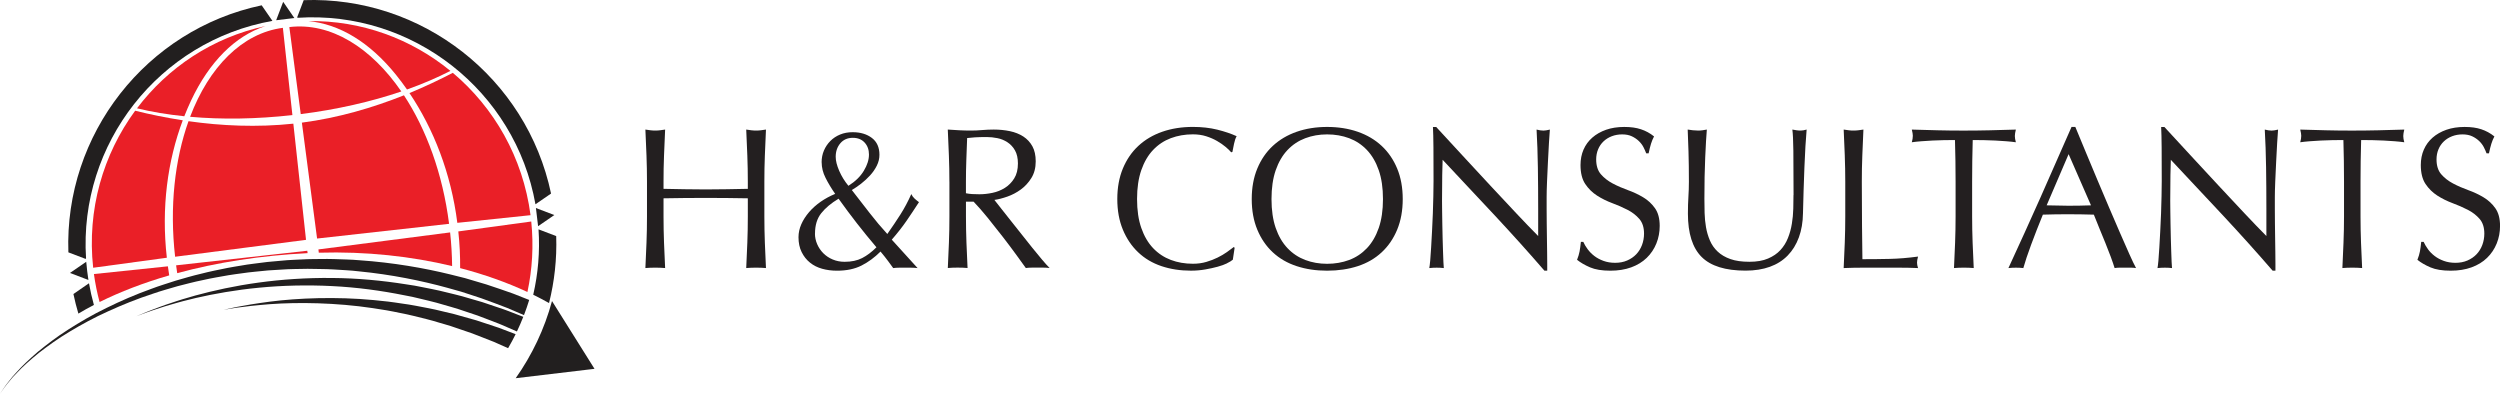 <?xml version="1.0" encoding="UTF-8"?> <svg xmlns="http://www.w3.org/2000/svg" id="logo" viewBox="0 0 1013.07 159.55"><defs><style> .cls-1 { fill: #231f20; } .cls-2 { isolation: isolate; } .cls-3 { fill: #ea1f27; } .cls-4 { fill: #221f1f; } </style></defs><g><g><g><path class="cls-4" d="M35.72,112.7c-.14-.94-.28-1.89-.39-2.85-.12-.95-.21-1.91-.29-2.86l-.11-.91-6.57,4.53,7.46,2.84-.09-.75h-.01Z"></path><path class="cls-4" d="M34.87,104.75c-3-46.52,29.64-88.11,75.52-96.29l-4.35-6.31C59.25,12.03,26.05,54.43,27.71,102.26l6.94,2.64.21-.15h.01Z"></path><path class="cls-4" d="M216.98,82.78l6.32-4.35C213.43,31.58,170.95-1.66,123.07.06l-2.64,6.92.16.23c46.57-3.05,88.23,29.63,96.39,75.57h0Z"></path><path class="cls-4" d="M38.05,123.57c-.8-2.87-1.47-5.79-1.99-8.78l-6.31,4.35c.56,2.69,1.24,5.34,2.01,7.94,2.01-1.2,4.11-2.38,6.29-3.51h0Z"></path><path class="cls-4" d="M216.08,119.44c2.21,1.08,4.35,2.21,6.41,3.37,2.18-8.71,3.21-17.82,2.9-27.14l-7.16-2.73c.6,9.09-.19,17.99-2.15,26.5Z"></path><polygon class="cls-4" points="111.91 8.2 119.28 7.31 114.75 .74 111.91 8.2"></polygon><polygon class="cls-4" points="218.05 91.66 224.63 87.14 217.17 84.3 218.05 91.66"></polygon></g><g><path class="cls-3" d="M37.75,108.5l29.86-4.06c-2.31-20.3.31-39.29,6.45-55.69-6.83-1.05-13.3-2.39-19.29-3.88-12.95,17.64-19.58,40.08-17.02,63.62h0Z"></path><path class="cls-3" d="M114.62,11.28c-16.55,2.15-29.94,15.95-37.58,36.05,12.91,1.15,26.99.93,41.45-.69l-3.86-35.36h0Z"></path><path class="cls-3" d="M124.65,102.58l-.13-.97-53.16,5.91c.14,1.06.29,2.12.45,3.17,15.91-4.32,33.77-7.16,52.83-8.11h.01Z"></path><path class="cls-3" d="M70.95,104.04l53.06-6.85-5.14-47.08c-14.75,1.57-29.23.88-42.48-1-5.55,15.55-7.74,34.64-5.43,54.93h-.01Z"></path><path class="cls-3" d="M68.57,111.6c-.2-1.22-.38-2.44-.54-3.68l-29.97,3.13c.53,3.87,1.3,7.66,2.29,11.34,8.38-4.16,17.86-7.8,28.22-10.8h0Z"></path><path class="cls-3" d="M186.47,108.65c9.89,2.57,19.05,5.85,27.26,9.67,1.97-9.15,2.56-18.75,1.55-28.56l-29.56,4.02c.55,5.02.78,9.99.74,14.87h0Z"></path><path class="cls-3" d="M117.25,10.96l4.62,35.28c14.55-1.84,28.39-4.98,40.76-9.18-12.27-17.84-28.68-28.1-45.39-26.09h.01Z"></path><path class="cls-3" d="M181.98,90.7c-2.57-20.26-9.22-38.29-18.29-52.08-12.53,5-26.54,9.14-41.36,11.08l6.16,46.96,53.49-5.96h0Z"></path><path class="cls-3" d="M160.49,30.34c1.53,1.9,3.01,3.87,4.44,5.92,6.31-2.24,12.21-4.77,17.59-7.54-15.89-13-36.12-20.53-57.67-20.17,12.67,1.12,24.97,8.56,35.64,21.78h0Z"></path><path class="cls-3" d="M74.69,47.1c.86-2.18,1.78-4.33,2.76-6.41,7.35-15.6,17.78-26.09,30.08-30.13-21.34,4.61-39.49,16.77-52.01,33.33,5.96,1.45,12.4,2.53,19.17,3.22h0Z"></path><path class="cls-3" d="M165.92,37.71c9.77,14.5,16.85,32.47,19.4,52.59l29.67-3.1c-3.08-23.43-14.8-43.63-31.5-57.69-5.4,2.81-11.28,5.6-17.56,8.2h0Z"></path><path class="cls-3" d="M183.21,107.83c-.05-4.47-.31-9.03-.81-13.65l-53.37,6.89.15,1.33c19.23-.57,37.58,1.47,54.04,5.43h0Z"></path></g></g><g><path class="cls-4" d="M202.1,131.14c1.23.47,2.32.99,3.33,1.42,1.67.73,3.01,1.31,4.04,1.76.93-1.94,1.79-3.92,2.58-5.93-1.08-.42-2.51-.97-4.29-1.66-1.05-.39-2.2-.88-3.48-1.32-1.28-.43-2.67-.9-4.15-1.4-1.48-.5-3.06-1.03-4.72-1.59-1.69-.49-3.45-1-5.3-1.54-3.67-1.15-7.75-2.04-12.02-3.1-2.14-.5-4.38-.89-6.64-1.36-1.13-.22-2.28-.44-3.44-.67-1.16-.18-2.34-.36-3.53-.55-9.48-1.51-19.69-2.49-29.91-2.56-10.22-.11-20.42.57-29.88,1.88-9.46,1.29-18.17,3.21-25.52,5.22-1.83.54-3.58,1.05-5.25,1.53-1.66.49-3.22,1.05-4.69,1.53-2.95.93-5.45,1.95-7.53,2.71-2.09.75-3.67,1.5-4.77,1.93-1.1.46-1.68.7-1.68.7,0,0,.6-.22,1.71-.63,1.12-.39,2.73-1.07,4.84-1.74s4.64-1.59,7.62-2.4c1.49-.41,3.05-.91,4.73-1.33,1.67-.42,3.44-.86,5.28-1.31,7.39-1.7,16.1-3.25,25.51-4.15,9.41-.91,19.49-1.17,29.53-.66,10.04.48,20.02,1.85,29.22,3.7,1.15.23,2.3.45,3.43.67,1.12.27,2.23.53,3.33.79,2.19.55,4.35,1.01,6.43,1.59,4.13,1.21,8.06,2.23,11.6,3.5,1.78.6,3.48,1.16,5.1,1.71,1.6.61,3.11,1.19,4.54,1.73,1.42.55,2.75,1.06,3.98,1.53h0Z"></path><path class="cls-4" d="M212.33,127.69c.78-2.02,1.48-4.06,2.12-6.14-1.57-.62-3.77-1.49-6.54-2.58-3.01-1.06-6.67-2.35-10.9-3.73-2.13-.63-4.4-1.31-6.8-2.01-.6-.18-1.21-.36-1.82-.54-.62-.15-1.25-.31-1.89-.47-1.27-.32-2.57-.64-3.9-.98-10.64-2.61-23.27-4.84-36.94-5.78-3.41-.32-6.89-.33-10.41-.48-1.76-.09-3.53-.02-5.31-.02-1.78.02-3.57,0-5.36.07-3.59.2-7.21.25-10.83.64-1.81.16-3.62.32-5.44.49l-5.43.69c-1.81.2-3.61.5-5.4.81-1.8.31-3.6.57-5.38.93-3.56.73-7.11,1.42-10.58,2.33-3.5.8-6.91,1.84-10.29,2.8-1.68.52-3.34,1.08-4.99,1.61-1.66.52-3.28,1.1-4.88,1.7-6.45,2.3-12.53,4.96-18.18,7.74-5.67,2.74-10.84,5.78-15.51,8.76-4.68,2.96-8.75,6.12-12.3,9-3.48,3.01-6.44,5.77-8.69,8.33-.57.63-1.11,1.23-1.62,1.79-.48.61-.93,1.17-1.35,1.7-.84,1.05-1.55,1.95-2.07,2.77-1.07,1.58-1.64,2.43-1.64,2.43,0,0,.59-.83,1.7-2.39.54-.8,1.27-1.68,2.14-2.71.43-.51.9-1.07,1.39-1.66.52-.55,1.07-1.13,1.66-1.74,2.31-2.5,5.33-5.16,8.87-8.06,3.61-2.77,7.73-5.79,12.46-8.6,4.72-2.83,9.92-5.7,15.62-8.25,5.67-2.59,11.76-5.06,18.2-7.15,1.6-.55,3.22-1.08,4.87-1.55,1.65-.48,3.3-.99,4.97-1.45,3.37-.85,6.76-1.78,10.24-2.47,3.45-.8,6.97-1.37,10.5-2,1.76-.3,3.54-.51,5.32-.76,1.78-.25,3.55-.5,5.34-.65l5.35-.53c1.79-.11,3.57-.22,5.36-.33,3.56-.28,7.12-.23,10.64-.32,1.76,0,3.52.06,5.26.08,1.75.05,3.48.03,5.21.17,3.44.24,6.85.35,10.18.76,13.35,1.3,25.62,3.83,35.92,6.66,1.29.36,2.55.71,3.77,1.06.62.17,1.22.35,1.83.51.59.19,1.18.39,1.76.57,2.31.76,4.5,1.48,6.56,2.15,4.08,1.46,7.61,2.82,10.51,3.93,2.9,1.24,5.15,2.2,6.69,2.86h0Z"></path><path class="cls-4" d="M200.01,138.48c.49.22.96.43,1.42.63.91.4,1.74.77,2.5,1.11.74.33,1.39.61,1.97.87,1.08-1.85,2.1-3.75,3.05-5.68-.73-.28-1.61-.61-2.65-1-.79-.3-1.67-.64-2.63-1-.48-.18-.98-.37-1.49-.57-.52-.17-1.07-.35-1.63-.54-2.24-.74-4.77-1.58-7.53-2.49-2.79-.79-5.82-1.64-9.02-2.54-1.62-.38-3.28-.78-4.97-1.18-1.7-.39-3.42-.86-5.2-1.16-3.56-.67-7.21-1.45-10.98-1.93-1.88-.26-3.76-.6-5.67-.8s-3.82-.4-5.73-.6c-15.33-1.46-30.72-.82-42.08.63-2.84.42-5.44.72-7.73,1.13s-4.28.77-5.92,1.06c-3.26.71-5.12,1.12-5.12,1.12,0,0,1.88-.3,5.16-.84,1.65-.2,3.66-.45,5.96-.74,2.3-.29,4.91-.44,7.75-.71,11.36-.83,26.62-.63,41.59,1.61,1.87.3,3.74.6,5.6.89s3.69.73,5.51,1.08c3.66.67,7.2,1.63,10.64,2.47,1.72.39,3.38.94,5.02,1.41,1.64.48,3.23.95,4.79,1.41,3.07,1.05,5.97,2.04,8.65,2.95,2.64,1.03,5.05,1.98,7.2,2.81.53.21,1.05.41,1.55.61h-.01Z"></path></g><path class="cls-4" d="M223.69,122c-3.07,11.35-8.1,21.9-14.72,31.26l31.94-3.8-17.22-27.46h0Z"></path></g><g class="cls-2"><g class="cls-2"><path class="cls-1" d="M302.84,63.08c-.14-3.46-.29-6.98-.45-10.58.71.11,1.39.2,2.04.29.65.08,1.31.12,1.96.12s1.31-.04,1.96-.12,1.33-.18,2.04-.29c-.16,3.59-.31,7.12-.45,10.58-.14,3.46-.2,6.98-.2,10.58v14.05c0,3.59.07,7.13.2,10.62.14,3.49.29,6.92.45,10.29-1.25-.11-2.59-.16-4-.16s-2.75.05-4,.16c.16-3.38.31-6.81.45-10.29.14-3.48.2-7.02.2-10.62v-7.35c-2.94-.05-5.79-.09-8.54-.12-2.75-.03-5.6-.04-8.54-.04s-5.79.01-8.54.04c-2.75.03-5.59.07-8.54.12v7.35c0,3.59.07,7.13.2,10.62.14,3.49.29,6.92.45,10.29-1.25-.11-2.59-.16-4-.16s-2.75.05-4,.16c.16-3.38.31-6.81.45-10.29.14-3.48.2-7.02.2-10.62v-14.05c0-3.59-.07-7.12-.2-10.58-.14-3.46-.29-6.98-.45-10.58.71.11,1.39.2,2.04.29.65.08,1.31.12,1.96.12s1.31-.04,1.96-.12c.65-.08,1.33-.18,2.04-.29-.16,3.59-.31,7.12-.45,10.58-.14,3.46-.2,6.98-.2,10.58v2.86c2.94.05,5.79.11,8.54.16,2.75.05,5.6.08,8.54.08s5.79-.03,8.54-.08c2.75-.05,5.6-.11,8.54-.16v-2.86c0-3.59-.07-7.12-.2-10.58Z"></path><path class="cls-1" d="M332.94,65.82c0-1.74.31-3.35.94-4.82.63-1.47,1.5-2.76,2.61-3.88,1.12-1.12,2.44-1.99,3.96-2.61,1.52-.63,3.21-.94,5.06-.94,3.16,0,5.76.78,7.8,2.33,2.04,1.55,3.06,3.83,3.06,6.82,0,1.53-.35,3-1.06,4.41-.71,1.42-1.62,2.74-2.74,3.96-1.12,1.22-2.33,2.34-3.63,3.35-1.31,1.01-2.56,1.87-3.76,2.57,2.45,3.16,4.85,6.25,7.19,9.27,2.34,3.02,4.74,5.87,7.19,8.54,1.96-2.78,3.74-5.43,5.35-7.96,1.61-2.53,3.06-5.27,4.37-8.21.33.71.78,1.32,1.35,1.84.57.52,1.16.99,1.76,1.43-1.69,2.61-3.38,5.15-5.06,7.6-1.69,2.45-3.68,4.98-5.96,7.6l10.46,11.52c-.87-.11-1.74-.16-2.61-.16h-4.94c-.79,0-1.57.05-2.33.16-.44-.6-1.1-1.51-2-2.74-.9-1.22-1.95-2.54-3.14-3.96-2.4,2.4-4.97,4.29-7.72,5.68-2.75,1.39-6.06,2.08-9.92,2.08-2.12,0-4.12-.26-6-.78-1.88-.52-3.53-1.35-4.94-2.49-1.42-1.14-2.55-2.57-3.39-4.29-.85-1.72-1.27-3.72-1.27-6,0-1.8.38-3.55,1.14-5.27.76-1.72,1.81-3.35,3.14-4.9,1.33-1.55,2.9-2.95,4.7-4.21,1.8-1.25,3.76-2.31,5.88-3.19-1.58-2.29-2.89-4.46-3.92-6.54-1.04-2.07-1.55-4.14-1.55-6.21ZM330.24,94.65c0,1.47.3,2.9.9,4.29.6,1.39,1.43,2.61,2.49,3.68,1.06,1.06,2.33,1.91,3.8,2.53s3.08.94,4.82.94c2.78,0,5.15-.5,7.11-1.51,1.96-1.01,3.89-2.46,5.8-4.37-2.78-3.27-5.42-6.51-7.92-9.72-2.5-3.21-4.98-6.53-7.43-9.97-3,1.8-5.34,3.76-7.02,5.88-1.69,2.12-2.53,4.87-2.53,8.25ZM352.13,62.63c0-1.96-.59-3.58-1.76-4.86-1.17-1.28-2.76-1.92-4.78-1.92-2.12,0-3.81.73-5.06,2.21-1.25,1.47-1.88,3.29-1.88,5.47,0,1.63.48,3.54,1.43,5.72.95,2.18,2.19,4.19,3.72,6.04,2.78-1.74,4.86-3.77,6.25-6.08,1.39-2.31,2.08-4.5,2.08-6.58Z"></path><path class="cls-1" d="M384.72,73.66c0-3.59-.07-7.12-.2-10.58-.14-3.46-.29-6.98-.45-10.58,1.58.11,3.13.2,4.66.29,1.52.08,3.08.12,4.66.12s3.13-.07,4.66-.21c1.52-.13,3.08-.2,4.66-.2,2.29,0,4.46.22,6.53.65,2.07.44,3.88,1.16,5.43,2.16,1.55,1.01,2.78,2.33,3.68,3.96.9,1.63,1.35,3.67,1.35,6.13,0,2.61-.59,4.86-1.76,6.74-1.17,1.88-2.6,3.43-4.29,4.66-1.69,1.23-3.5,2.18-5.43,2.86-1.93.68-3.69,1.13-5.27,1.35.65.82,1.55,1.96,2.7,3.43,1.14,1.47,2.42,3.09,3.84,4.86,1.42,1.77,2.89,3.62,4.41,5.55,1.52,1.93,2.99,3.79,4.41,5.55,1.42,1.77,2.75,3.39,4,4.86,1.25,1.47,2.26,2.59,3.02,3.35-.82-.11-1.63-.16-2.45-.16h-4.82c-.82,0-1.61.05-2.37.16-.82-1.14-2.06-2.86-3.72-5.15-1.66-2.29-3.5-4.74-5.51-7.35-2.02-2.61-4.07-5.21-6.17-7.8-2.1-2.59-4.02-4.78-5.76-6.58h-3.1v5.96c0,3.59.07,7.13.2,10.62.14,3.49.29,6.92.45,10.29-1.25-.11-2.59-.16-4-.16s-2.75.05-4,.16c.16-3.38.31-6.81.45-10.29.14-3.48.2-7.02.2-10.62v-14.05ZM391.42,78.31c.76.16,1.59.27,2.49.33.9.05,1.89.08,2.98.08,1.69,0,3.44-.19,5.27-.57,1.82-.38,3.5-1.05,5.02-2,1.52-.95,2.79-2.23,3.8-3.84,1.01-1.61,1.51-3.63,1.51-6.08,0-2.12-.4-3.88-1.18-5.27-.79-1.39-1.81-2.49-3.06-3.31-1.25-.82-2.61-1.38-4.08-1.67-1.47-.3-2.91-.45-4.33-.45-1.91,0-3.49.04-4.74.12-1.25.08-2.31.18-3.19.29-.11,3-.22,5.96-.33,8.9-.11,2.94-.16,5.88-.16,8.82v4.66Z"></path><path class="cls-1" d="M497.24,106.7c-1.06.52-2.34.98-3.84,1.39-1.5.41-3.17.78-5.02,1.1-1.85.33-3.79.49-5.8.49-4.3,0-8.28-.61-11.93-1.84-3.65-1.23-6.79-3.09-9.43-5.6-2.64-2.5-4.71-5.57-6.21-9.19-1.5-3.62-2.25-7.75-2.25-12.38s.75-8.75,2.25-12.37c1.5-3.62,3.59-6.68,6.29-9.19,2.7-2.5,5.92-4.41,9.68-5.72,3.76-1.31,7.9-1.96,12.42-1.96,3.59,0,6.87.37,9.84,1.1,2.97.74,5.6,1.62,7.88,2.66-.44.76-.79,1.8-1.06,3.1-.27,1.31-.49,2.4-.65,3.27l-.49.16c-.54-.65-1.31-1.39-2.29-2.21-.98-.82-2.12-1.61-3.43-2.37-1.31-.76-2.78-1.4-4.41-1.92-1.63-.52-3.43-.78-5.39-.78-3.21,0-6.19.52-8.94,1.55-2.75,1.04-5.15,2.63-7.19,4.78-2.04,2.15-3.63,4.87-4.78,8.17-1.14,3.29-1.72,7.2-1.72,11.72s.57,8.43,1.72,11.72c1.14,3.29,2.74,6.02,4.78,8.17,2.04,2.15,4.44,3.74,7.19,4.78,2.75,1.04,5.73,1.55,8.94,1.55,1.96,0,3.77-.25,5.43-.74,1.66-.49,3.19-1.07,4.57-1.76,1.39-.68,2.64-1.42,3.76-2.21,1.12-.79,2.05-1.48,2.82-2.08l.33.33-.73,4.82c-.49.44-1.27.91-2.33,1.43Z"></path><path class="cls-1" d="M507.24,80.68c0-4.63.75-8.75,2.25-12.37,1.5-3.62,3.59-6.68,6.29-9.19,2.7-2.5,5.92-4.41,9.68-5.72,3.76-1.31,7.87-1.96,12.33-1.96s8.66.65,12.42,1.96c3.76,1.31,6.98,3.21,9.68,5.72,2.7,2.51,4.79,5.57,6.29,9.19,1.5,3.62,2.25,7.75,2.25,12.37s-.75,8.75-2.25,12.38c-1.5,3.62-3.59,6.68-6.29,9.19-2.7,2.51-5.92,4.37-9.68,5.6-3.76,1.22-7.9,1.84-12.42,1.84s-8.58-.61-12.33-1.84c-3.76-1.23-6.98-3.09-9.68-5.6-2.7-2.5-4.79-5.57-6.29-9.19-1.5-3.62-2.25-7.75-2.25-12.38ZM560.42,80.68c0-4.52-.57-8.43-1.72-11.72-1.14-3.29-2.74-6.02-4.78-8.17-2.04-2.15-4.44-3.74-7.19-4.78-2.75-1.03-5.73-1.55-8.94-1.55s-6.11.52-8.86,1.55c-2.75,1.04-5.15,2.63-7.19,4.78-2.04,2.15-3.63,4.87-4.78,8.17-1.14,3.29-1.71,7.2-1.71,11.72s.57,8.43,1.71,11.72c1.14,3.29,2.74,6.02,4.78,8.17,2.04,2.15,4.44,3.74,7.19,4.78,2.75,1.04,5.7,1.55,8.86,1.55s6.19-.52,8.94-1.55c2.75-1.03,5.15-2.63,7.19-4.78,2.04-2.15,3.63-4.87,4.78-8.17,1.14-3.29,1.72-7.2,1.72-11.72Z"></path><path class="cls-1" d="M605.83,87.42c-7.08-7.6-14.16-15.15-21.24-22.67-.05,1.53-.11,3.57-.16,6.13-.06,2.56-.08,6.04-.08,10.46,0,1.14.01,2.56.04,4.25.03,1.69.05,3.46.08,5.31.03,1.85.07,3.73.12,5.64.05,1.91.11,3.67.16,5.31.05,1.63.11,3.06.16,4.29.05,1.23.11,2.06.16,2.49-.87-.11-1.83-.16-2.86-.16-1.09,0-2.1.05-3.02.16.11-.54.23-1.55.37-3.02.14-1.47.26-3.23.37-5.27.11-2.04.23-4.26.37-6.66.13-2.4.25-4.79.33-7.19.08-2.4.15-4.74.2-7.02.05-2.29.08-4.33.08-6.13,0-5.23-.01-9.72-.04-13.48s-.1-6.56-.2-8.41h1.31c3.32,3.59,6.87,7.45,10.66,11.56,3.78,4.11,7.54,8.17,11.27,12.17,3.73,4,7.27,7.79,10.62,11.35s6.28,6.6,8.78,9.11v-11.11c0-5.72-.04-11.28-.12-16.7-.08-5.42-.26-10.52-.53-15.32,1.09.27,2.01.41,2.78.41.65,0,1.52-.14,2.61-.41-.11,1.2-.23,3-.37,5.39-.14,2.4-.27,4.96-.41,7.68-.14,2.72-.26,5.39-.37,8-.11,2.61-.16,4.71-.16,6.29v4.9c0,1.85.01,3.79.04,5.8.03,2.01.05,4.04.08,6.08.03,2.04.05,3.95.08,5.72s.04,3.31.04,4.61v2.7h-1.14c-6.26-7.24-12.93-14.66-20.01-22.26Z"></path><path class="cls-1" d="M643.36,100.98c.74,1.01,1.63,1.92,2.7,2.74,1.06.82,2.3,1.48,3.72,2,1.42.52,2.99.78,4.74.78s3.42-.31,4.86-.94c1.44-.63,2.67-1.47,3.68-2.53,1.01-1.06,1.78-2.31,2.33-3.76.54-1.44.82-2.98.82-4.61,0-2.5-.64-4.49-1.92-5.96-1.28-1.47-2.87-2.7-4.78-3.68-1.91-.98-3.96-1.88-6.17-2.7-2.21-.82-4.26-1.84-6.17-3.06-1.91-1.23-3.5-2.79-4.78-4.7-1.28-1.91-1.92-4.46-1.92-7.68,0-2.29.41-4.37,1.22-6.25.82-1.88,2-3.5,3.55-4.86,1.55-1.36,3.42-2.42,5.59-3.19,2.18-.76,4.63-1.14,7.35-1.14s4.87.31,6.78.94c1.91.63,3.68,1.59,5.31,2.9-.49.93-.9,1.91-1.22,2.94-.33,1.04-.65,2.34-.98,3.92h-.98c-.27-.76-.64-1.59-1.1-2.49-.46-.9-1.09-1.73-1.88-2.49-.79-.76-1.73-1.4-2.82-1.92-1.09-.52-2.4-.78-3.92-.78s-2.93.25-4.21.74c-1.28.49-2.4,1.18-3.35,2.08-.95.9-1.69,1.97-2.21,3.23-.52,1.25-.78,2.61-.78,4.08,0,2.56.64,4.57,1.92,6.04,1.28,1.47,2.87,2.71,4.78,3.72,1.91,1.01,3.96,1.91,6.17,2.7,2.21.79,4.26,1.76,6.17,2.9,1.91,1.14,3.5,2.61,4.78,4.41,1.28,1.8,1.92,4.19,1.92,7.19,0,2.51-.45,4.87-1.35,7.11-.9,2.23-2.21,4.18-3.92,5.84-1.72,1.66-3.81,2.94-6.29,3.84-2.48.9-5.3,1.35-8.45,1.35-3.38,0-6.11-.45-8.21-1.35-2.1-.9-3.85-1.92-5.27-3.06.49-1.25.83-2.38,1.02-3.39.19-1.01.37-2.3.53-3.88h.98c.43.98,1.02,1.97,1.76,2.98Z"></path><path class="cls-1" d="M726.8,79.05c0-7.73-.03-13.69-.08-17.89-.05-4.19-.19-7.08-.41-8.66.6.11,1.17.2,1.71.29.54.08,1.09.12,1.63.12.71,0,1.52-.14,2.45-.41-.16,1.91-.33,4.18-.49,6.82-.16,2.64-.3,5.47-.41,8.5-.11,3.02-.22,6.13-.33,9.31-.11,3.19-.19,6.28-.25,9.27-.05,3.65-.61,6.92-1.67,9.8-1.06,2.89-2.57,5.34-4.53,7.35-1.96,2.01-4.37,3.54-7.23,4.57-2.86,1.03-6.14,1.55-9.84,1.55-8.17,0-14.1-1.85-17.81-5.55-3.7-3.7-5.55-9.56-5.55-17.56,0-2.56.07-4.83.2-6.82.13-1.99.2-4.01.2-6.08,0-4.57-.05-8.63-.16-12.17-.11-3.54-.22-6.53-.33-8.99.65.11,1.36.2,2.12.29.76.08,1.47.12,2.12.12.6,0,1.18-.04,1.76-.12.57-.08,1.16-.18,1.76-.29-.11,1.2-.22,2.76-.33,4.7-.11,1.93-.22,4.12-.33,6.58-.11,2.45-.19,5.09-.25,7.92-.05,2.83-.08,5.77-.08,8.82,0,1.85.03,3.77.08,5.76.05,1.99.25,3.92.57,5.8.33,1.88.86,3.68,1.59,5.39.74,1.72,1.78,3.21,3.15,4.49,1.36,1.28,3.08,2.29,5.15,3.02,2.07.74,4.63,1.1,7.68,1.1s5.51-.43,7.56-1.31c2.04-.87,3.72-2.01,5.02-3.43,1.31-1.42,2.33-3.05,3.06-4.9.74-1.85,1.27-3.78,1.59-5.8.33-2.01.52-4.03.57-6.04.05-2.01.08-3.87.08-5.56Z"></path></g><g class="cls-2"><path class="cls-1" d="M747.56,63.08c-.14-3.46-.29-6.98-.45-10.58.71.11,1.39.2,2.04.29s1.31.12,1.96.12,1.31-.04,1.96-.12c.65-.08,1.33-.18,2.04-.29-.16,3.59-.31,7.12-.45,10.58-.14,3.46-.2,6.98-.2,10.58,0,6.86.03,12.81.08,17.85.05,5.04.11,9.54.16,13.52,3.87,0,7.57-.04,11.11-.12,3.54-.08,7.35-.39,11.43-.94-.27.98-.41,1.8-.41,2.45,0,.6.13,1.33.41,2.21-2.5-.11-5.01-.16-7.51-.16h-15.07c-2.42,0-4.94.05-7.56.16.16-3.38.31-6.81.45-10.29.13-3.48.2-7.02.2-10.62v-14.05c0-3.59-.07-7.12-.2-10.58Z"></path></g><g class="cls-2"><path class="cls-1" d="M792.2,56.75c-1.42,0-2.9.01-4.45.04-1.55.03-3.1.08-4.66.16-1.55.08-3.05.18-4.49.29-1.44.11-2.74.24-3.88.41.27-.98.41-1.85.41-2.61,0-.6-.14-1.44-.41-2.53,3.59.11,7.11.2,10.54.29s6.94.12,10.54.12,7.11-.04,10.54-.12,6.94-.18,10.54-.29c-.27,1.09-.41,1.96-.41,2.61,0,.71.14,1.55.41,2.53-1.14-.16-2.44-.3-3.88-.41-1.44-.11-2.94-.21-4.49-.29-1.55-.08-3.1-.14-4.66-.16-1.55-.03-3.04-.04-4.45-.04-.16,5.61-.24,11.25-.24,16.91v14.05c0,3.59.07,7.13.2,10.62.13,3.49.29,6.92.45,10.29-1.25-.11-2.59-.16-4-.16s-2.75.05-4,.16c.16-3.38.31-6.81.45-10.29.13-3.48.2-7.02.2-10.62v-14.05c0-5.66-.08-11.3-.25-16.91Z"></path></g><g class="cls-2"><path class="cls-1" d="M865.55,108.62c-.76-.11-1.48-.16-2.16-.16h-4.33c-.68,0-1.4.05-2.16.16-.38-1.25-.9-2.76-1.55-4.53-.65-1.77-1.38-3.62-2.16-5.55-.79-1.93-1.59-3.89-2.41-5.88-.82-1.99-1.58-3.88-2.29-5.68-1.74-.05-3.51-.09-5.31-.12-1.8-.03-3.59-.04-5.39-.04-1.69,0-3.35.01-4.98.04-1.63.03-3.3.07-4.98.12-1.74,4.25-3.32,8.29-4.74,12.13s-2.48,7.01-3.18,9.52c-.93-.11-1.93-.16-3.02-.16s-2.1.05-3.02.16c4.41-9.53,8.71-19,12.91-28.43,4.19-9.42,8.41-19,12.66-28.75h1.55c1.31,3.16,2.72,6.58,4.25,10.25,1.52,3.68,3.08,7.39,4.66,11.15,1.58,3.76,3.16,7.49,4.74,11.19,1.58,3.7,3.06,7.15,4.45,10.33s2.64,6.03,3.76,8.54c1.12,2.51,2.03,4.41,2.74,5.72ZM829.37,83.21c1.42,0,2.89.03,4.41.08,1.52.05,2.99.08,4.41.08,1.52,0,3.05-.01,4.57-.04,1.52-.03,3.05-.07,4.57-.12l-9.07-20.75-8.9,20.75Z"></path><path class="cls-1" d="M900.92,87.42c-7.08-7.6-14.16-15.15-21.24-22.67-.06,1.53-.11,3.57-.16,6.13-.05,2.56-.08,6.04-.08,10.46,0,1.14.01,2.56.04,4.25.03,1.69.05,3.46.08,5.31.03,1.85.07,3.73.12,5.64.05,1.91.11,3.67.16,5.31.05,1.63.11,3.06.16,4.29.05,1.23.11,2.06.16,2.49-.87-.11-1.82-.16-2.86-.16-1.09,0-2.1.05-3.02.16.11-.54.23-1.55.37-3.02.13-1.47.26-3.23.37-5.27.11-2.04.23-4.26.37-6.66.13-2.4.24-4.79.33-7.19.08-2.4.15-4.74.2-7.02.05-2.29.08-4.33.08-6.13,0-5.23-.01-9.72-.04-13.48-.03-3.76-.1-6.56-.2-8.41h1.31c3.32,3.59,6.87,7.45,10.66,11.56,3.78,4.11,7.54,8.17,11.27,12.17,3.73,4,7.27,7.79,10.62,11.35s6.28,6.6,8.78,9.11v-11.11c0-5.72-.04-11.28-.12-16.7-.08-5.42-.26-10.52-.53-15.32,1.09.27,2.01.41,2.78.41.65,0,1.52-.14,2.61-.41-.11,1.2-.23,3-.37,5.39-.14,2.4-.27,4.96-.41,7.68-.14,2.72-.26,5.39-.37,8-.11,2.61-.16,4.71-.16,6.29v4.9c0,1.85.01,3.79.04,5.8.03,2.01.05,4.04.08,6.08.03,2.04.05,3.95.08,5.72.03,1.77.04,3.31.04,4.61v2.7h-1.14c-6.26-7.24-12.93-14.66-20.01-22.26Z"></path><path class="cls-1" d="M949.6,56.75c-1.42,0-2.9.01-4.45.04-1.55.03-3.1.08-4.66.16-1.55.08-3.05.18-4.49.29-1.44.11-2.74.24-3.88.41.27-.98.41-1.85.41-2.61,0-.6-.14-1.44-.41-2.53,3.59.11,7.11.2,10.54.29s6.94.12,10.54.12,7.11-.04,10.54-.12,6.94-.18,10.54-.29c-.27,1.09-.41,1.96-.41,2.61,0,.71.13,1.55.41,2.53-1.14-.16-2.44-.3-3.88-.41-1.44-.11-2.94-.21-4.49-.29-1.55-.08-3.1-.14-4.66-.16-1.55-.03-3.04-.04-4.45-.04-.16,5.61-.25,11.25-.25,16.91v14.05c0,3.59.07,7.13.2,10.62.14,3.49.29,6.92.45,10.29-1.25-.11-2.59-.16-4-.16s-2.75.05-4,.16c.16-3.38.31-6.81.45-10.29.14-3.48.21-7.02.21-10.62v-14.05c0-5.66-.08-11.3-.25-16.91Z"></path><path class="cls-1" d="M983.87,100.98c.73,1.01,1.63,1.92,2.7,2.74,1.06.82,2.3,1.48,3.72,2,1.42.52,2.99.78,4.74.78s3.42-.31,4.86-.94c1.44-.63,2.67-1.47,3.68-2.53,1.01-1.06,1.78-2.31,2.33-3.76.54-1.44.82-2.98.82-4.61,0-2.5-.64-4.49-1.92-5.96-1.28-1.47-2.87-2.7-4.78-3.68-1.91-.98-3.96-1.88-6.17-2.7-2.21-.82-4.26-1.84-6.17-3.06-1.91-1.23-3.5-2.79-4.78-4.7-1.28-1.91-1.92-4.46-1.92-7.68,0-2.29.41-4.37,1.23-6.25.82-1.88,2-3.5,3.55-4.86,1.55-1.36,3.42-2.42,5.6-3.19,2.18-.76,4.63-1.14,7.35-1.14s4.87.31,6.78.94c1.91.63,3.67,1.59,5.31,2.9-.49.93-.9,1.91-1.22,2.94-.33,1.04-.65,2.34-.98,3.92h-.98c-.27-.76-.64-1.59-1.1-2.49-.46-.9-1.09-1.73-1.88-2.49-.79-.76-1.73-1.4-2.82-1.92-1.09-.52-2.4-.78-3.92-.78s-2.93.25-4.21.74c-1.28.49-2.4,1.18-3.35,2.08-.95.9-1.69,1.97-2.21,3.23-.52,1.25-.78,2.61-.78,4.08,0,2.56.64,4.57,1.92,6.04,1.28,1.47,2.87,2.71,4.78,3.72,1.91,1.01,3.96,1.91,6.17,2.7,2.21.79,4.26,1.76,6.17,2.9,1.91,1.14,3.5,2.61,4.78,4.41,1.28,1.8,1.92,4.19,1.92,7.19,0,2.51-.45,4.87-1.35,7.11-.9,2.23-2.21,4.18-3.92,5.84-1.71,1.66-3.81,2.94-6.29,3.84-2.48.9-5.3,1.35-8.45,1.35-3.38,0-6.11-.45-8.21-1.35-2.1-.9-3.85-1.92-5.27-3.06.49-1.25.83-2.38,1.02-3.39.19-1.01.37-2.3.53-3.88h.98c.44.98,1.02,1.97,1.76,2.98Z"></path></g></g></svg> 